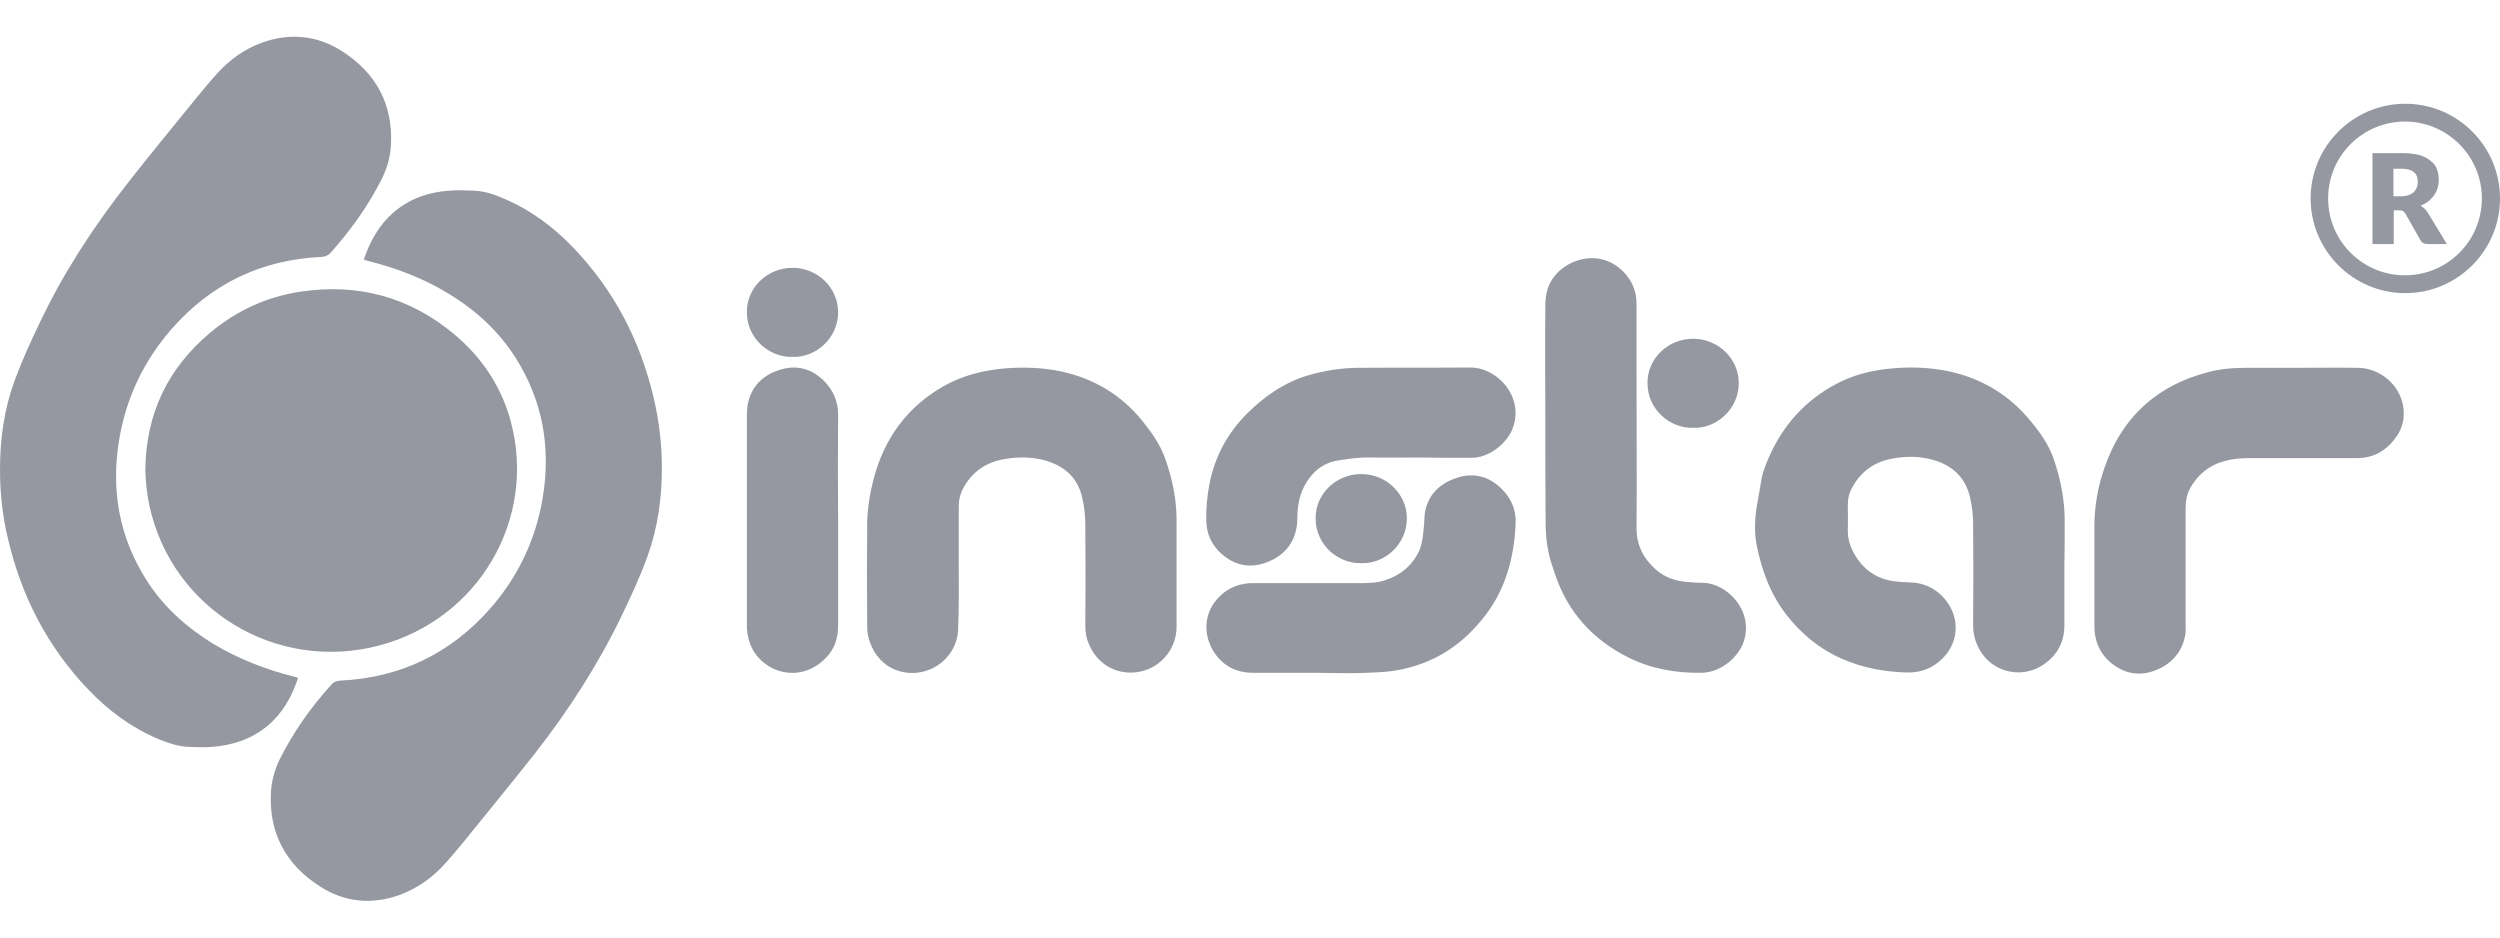 <?xml version="1.0" encoding="utf-8"?>
<!-- Generator: Adobe Illustrator 22.1.0, SVG Export Plug-In . SVG Version: 6.00 Build 0)  -->
<svg version="1.1" id="Camada_1" xmlns="http://www.w3.org/2000/svg" xmlns:xlink="http://www.w3.org/1999/xlink" x="0px" y="0px"
	 viewBox="0 0 800 300" style="enable-background:new 0 0 800 300;" xml:space="preserve">
<style type="text/css">
	.st0{fill:#9598A0;}
</style>
<path class="st0" d="M116.4,83.1c2-5.9,4.9-11.1,9.6-15.2c5.2-4.4,11.3-6.5,18-6.9c2.4-0.2,4.8-0.1,7.3,0c3.5,0.1,6.7,1.1,9.8,2.5
	c8.6,3.6,16,9.1,22.4,15.8c13.1,13.7,21.4,29.8,25.7,48.1c1.7,7.3,2.6,14.8,2.6,22.3c0,9.7-1.3,19.2-4.6,28.3
	c-2.3,6.4-5.2,12.7-8.2,18.9c-7.6,15.8-17.1,30.5-27.9,44.3c-7.4,9.4-15,18.6-22.5,27.9c-2.1,2.5-4.2,5.1-6.4,7.5
	c-3.9,4.3-8.6,7.6-14.1,9.7c-9,3.3-17.8,2.5-25.8-2.7c-10.9-7-16.3-17.1-15.6-30.1c0.2-3.7,1.2-7.2,2.8-10.5
	c4.4-8.8,10-16.7,16.6-24c0.7-0.8,1.6-1.1,2.7-1.2c19.4-0.9,35.4-8.7,48.1-23.1c9-10.3,14.6-22.2,16.8-35.6
	c2.6-15.9,0-30.8-8.7-44.6c-5.4-8.5-12.7-15.2-21.4-20.5c-8-4.9-16.7-8.2-25.8-10.5C117.4,83.4,117,83.3,116.4,83.1z M94,216.5
	c-9.1-2.3-17.8-5.7-25.8-10.5c-8.6-5.3-16-11.9-21.4-20.5c-8.7-13.7-11.3-28.7-8.7-44.6c2.2-13.4,7.8-25.3,16.8-35.6
	c12.7-14.5,28.7-22.2,48.1-23.1c1.1-0.1,1.9-0.4,2.7-1.2c6.5-7.3,12.2-15.2,16.6-24c1.6-3.3,2.6-6.8,2.8-10.5
	c0.7-13-4.6-23-15.6-30.1c-8-5.1-16.8-6-25.8-2.7c-5.5,2-10.2,5.4-14.1,9.7c-2.2,2.4-4.3,4.9-6.4,7.5c-7.5,9.3-15.2,18.5-22.5,27.9
	c-10.8,13.8-20.4,28.5-27.9,44.3c-3,6.2-5.8,12.4-8.2,18.9C1.3,131.1,0,140.6,0,150.3c0,7.5,0.8,15,2.6,22.3
	c4.3,18.3,12.6,34.4,25.7,48.1c6.4,6.7,13.8,12.2,22.4,15.8c3.2,1.3,6.4,2.4,9.8,2.5c2.4,0.1,4.8,0.2,7.3,0c6.7-0.5,12.8-2.5,18-6.9
	c4.7-4,7.6-9.2,9.6-15.2C94.8,216.7,94.4,216.6,94,216.5z M47.9,162.2c7.3,32.8,40.4,53,73.3,44.4c32.1-8.4,50.7-40.7,42.2-71.9
	c-3-11.1-9.2-20.3-18-27.7c-14.2-11.9-30.7-16.4-49-13.7c-11,1.6-20.7,6.1-29.2,13.2c-13.5,11.4-20.5,25.8-20.7,43.9
	C46.6,154.1,47,158.2,47.9,162.2z M660.7,166.6c0-6.7-1.3-13.1-3.4-19.4c-1.6-4.8-4.5-8.9-7.7-12.7c-6.7-8.1-15.3-13.3-25.6-15.6
	c-6.5-1.4-13-1.6-19.6-0.9c-5.8,0.6-11.4,2-16.7,4.8c-10,5.3-17.1,13.2-21.6,23.4c-1.1,2.5-2.1,5-2.5,7.6c-0.5,2.9-1,5.8-1.5,8.7
	c-0.6,3.9-0.7,8,0,11.8c1.6,8.1,4.4,15.8,9.6,22.5c4.8,6.1,10.6,10.9,17.7,14c6.6,2.9,13.6,4.2,20.8,4.4c4.4,0.1,8.1-1.3,11.2-4.3
	c4.2-4,5.5-9.7,3.5-14.9c-2.2-5.6-7.4-9.4-13.2-9.6c-1.5-0.1-3.1-0.1-4.6-0.3c-5.8-0.5-10.2-3.2-13.2-8c-1.7-2.6-2.7-5.5-2.6-8.7
	c0.1-2.6,0-5.3,0-7.9c0-1.9,0.4-3.7,1.3-5.3c2.6-4.9,6.6-8.1,12.2-9.3c4.3-0.9,8.6-1,12.8,0c6.6,1.6,11.2,5.4,12.8,12.2
	c0.7,2.9,1,5.9,1,8.8c0.1,10.7,0.1,21.5,0,32.2c0,3.4,1,6.4,2.9,9.1c4.3,6.1,12.7,7.8,19.1,3.8c4.7-3,7.2-7.2,7.2-12.9
	c0-6.2,0-12.4,0-18.6C660.7,176.7,660.7,171.7,660.7,166.6z M306.8,181.8c0-6.6,0-13.2,0-19.8c0-1.9,0.4-3.8,1.3-5.5
	c2.6-5,6.7-8.2,12.3-9.4c4.4-0.9,8.8-1,13.1,0c6.6,1.6,11.3,5.4,12.8,12.1c0.7,2.9,1,5.9,1,8.8c0.1,10.8,0.1,21.6,0,32.3
	c0,2,0.3,3.9,1.1,5.7c3.6,8.6,11.8,10.4,17.7,8.6c6.2-1.9,10.4-7.6,10.4-14c0-11.4,0-22.8,0-34.2c0-6.8-1.4-13.4-3.7-19.8
	c-1.6-4.5-4.4-8.4-7.4-12.1c-6.7-8.2-15.3-13.3-25.6-15.6c-6.1-1.3-12.2-1.5-18.4-1c-6.9,0.6-13.5,2.3-19.5,5.7
	c-11.7,6.7-18.9,16.7-22.3,29.5c-1.2,4.6-2,9.3-2.1,14.1c-0.1,11.1-0.1,22.2,0,33.3c0,1.7,0.3,3.5,0.9,5.1
	c3.3,8.9,11.5,10.9,17.5,9.2c6.2-1.7,10.7-7.4,10.7-13.7C306.9,194.7,306.8,188.2,306.8,181.8C306.8,181.8,306.8,181.8,306.8,181.8z
	 M494.6,166.9c0,3.1,0.2,6.2,0.8,9.2c0.5,2.8,1.5,5.5,2.4,8.2c4.1,11.8,12,20.4,23.1,26c7.3,3.7,15.3,5.1,23.5,5
	c6.8-0.1,12.1-5.5,13.6-10c3.3-10.1-5.6-18.8-13.2-18.8c-1.7,0-3.4-0.1-5.1-0.3c-3.7-0.3-7.1-1.5-9.9-4c-3.9-3.5-6.1-7.7-6.1-13.1
	c0.1-16.3,0-32.6,0-48.9c0-7.7,0-15.3,0-23c0-4.3-1.7-8-4.9-10.9c-8.3-7.6-21-2.4-23.6,6.3c-0.5,1.7-0.7,3.5-0.7,5.3
	c-0.1,12.3,0,24.6,0,36.9C494.5,145.6,494.5,156.3,494.6,166.9z M734.5,117.7c-5.1,0-10.3,0-15.4,0c-4.4,0-8.7,0.3-12.9,1.5
	c-18,4.8-29,16.6-33.9,34.1c-1.4,5-2.1,10.2-2.1,15.4c0,10.3,0,20.6,0,30.8c0,0.9,0,1.8,0.1,2.7c0.4,4,2.1,7.3,5.2,9.9
	c4.1,3.4,8.9,4.4,14,2.5c5.1-1.9,8.6-5.6,9.7-11c0.3-1.2,0.2-2.6,0.2-3.8c0-12.5,0-24.9,0-37.4c0-2.2,0.4-4.2,1.4-6.1
	c2.5-4.5,6.2-7.5,11.2-8.8c2.5-0.7,5.1-0.9,7.7-0.9c11.5,0,23,0,34.5,0c6,0,10.3-3,13.3-7.9c1.6-2.7,2-5.7,1.5-8.8
	c-1.2-6.9-7.4-12.1-14.5-12.2C747.8,117.6,741.2,117.7,734.5,117.7C734.5,117.7,734.5,117.7,734.5,117.7z M434.1,215.4
	c3.3-0.1,6.7-0.2,10-0.5c12.4-1.4,22.4-7.1,30.1-16.6c7.4-8.9,10.3-19.4,10.8-30.8c0.2-4.5-1.5-8.2-4.7-11.3
	c-4.1-3.9-9-5.1-14.4-3.2c-5.5,1.9-9.2,5.6-10,11.6c-0.1,1.1-0.1,2.2-0.2,3.3c-0.3,2.8-0.4,5.6-1.5,8.2c-2.2,4.8-5.9,7.9-11,9.6
	c-2.5,0.8-5.2,0.9-7.9,0.9c-11,0-22.1,0-33.1,0c-0.7,0-1.5,0-2.2,0c-4.3,0.3-7.9,2-10.6,5.2c-7,8.1-2.1,19.7,6.1,22.6
	c1.9,0.7,3.8,0.9,5.8,0.9c6.5,0,13,0,19.5,0C425.3,215.4,429.7,215.4,434.1,215.4z M470.2,146.5c0.1,0,0.2,0,0.3,0
	c6.2,0.2,12.1-5,13.7-9.8c3.4-9.8-5-19.2-13.9-19.1c-11.8,0.1-23.6,0-35.5,0.1c-5.5,0-10.9,0.9-16.2,2.4
	c-7.7,2.3-14.1,6.8-19.7,12.4c-6.1,6.1-10.1,13.6-11.8,22c-0.8,4-1.2,8.1-1.1,12.2c0.1,4.3,1.9,8,5.1,10.7c4.1,3.6,9,4.5,14.1,2.6
	c5.2-1.9,8.7-5.6,9.7-11.2c0.3-1.5,0.2-3.1,0.3-4.7c0.2-4,1.3-7.8,3.8-11.1c2.2-3,5.2-5,8.9-5.6c3.6-0.6,7.1-1.1,10.8-1
	c5,0.1,10,0,14.9,0C459.3,146.5,464.7,146.5,470.2,146.5z M268.2,132.7c0-4.2-1.5-7.7-4.4-10.7c-3.9-3.9-8.5-5.3-13.8-3.8
	c-5.5,1.6-9.3,5-10.6,10.6c-0.3,1.3-0.4,2.8-0.4,4.2c0,22.2,0,44.5,0,66.7c0,0.4,0,0.9,0,1.3c0.3,4.9,2.3,8.9,6.3,11.7
	c5,3.6,13.1,4.1,19.2-2.4c2.7-2.9,3.7-6.3,3.7-10.1c0-11.2,0-22.5,0-33.7C268.1,155.3,268.1,144,268.2,132.7z M268.2,99.7
	c-0.1-7.7-6.6-14-14.6-14c-8.1,0-14.7,6.4-14.6,14.2c0,8.6,7.4,14.6,14.7,14.3C260.9,114.5,268.3,108.3,268.2,99.7z M450.2,165.7
	c-0.1-7.7-6.6-14-14.6-14c-8.1,0-14.7,6.4-14.6,14.2c0,8.6,7.4,14.6,14.7,14.3C442.9,180.5,450.3,174.3,450.2,165.7z M556.4,122.4
	c-0.1-7.7-6.6-14-14.6-14c-8.1,0-14.7,6.4-14.6,14.2c0,8.6,7.4,14.6,14.7,14.3C549.1,137.2,556.5,131,556.4,122.4z M776.8,67.9
	c-0.3-0.5-0.7-0.9-1-1.2c-0.4-0.3-0.8-0.6-1.2-0.9c0.9-0.4,1.8-0.8,2.5-1.4c0.7-0.6,1.3-1.2,1.8-1.9c0.5-0.7,0.9-1.5,1.1-2.3
	c0.3-0.8,0.4-1.7,0.4-2.7c0-1.2-0.2-2.4-0.6-3.4c-0.4-1.1-1.1-2-2.1-2.7c-0.9-0.8-2.2-1.4-3.6-1.8c-1.5-0.4-3.3-0.6-5.4-0.6h-9.5
	v29.1h6.8V67.3h1.7c0.5,0,0.9,0.1,1.2,0.2c0.3,0.2,0.5,0.4,0.8,0.8l4.8,8.5c0.5,0.9,1.3,1.3,2.4,1.3h6.1L776.8,67.9z M765.9,62.6V54
	h2.7c1.7,0,3,0.4,3.9,1.1c0.8,0.7,1.2,1.7,1.2,3c0,0.6-0.1,1.2-0.3,1.8c-0.2,0.6-0.5,1-0.9,1.5c-0.4,0.4-0.9,0.7-1.6,1
	c-0.6,0.2-1.4,0.4-2.4,0.4H765.9z M800,63.5c0-16.7-13.6-30.3-30.3-30.3s-30.3,13.6-30.3,30.3s13.6,30.3,30.3,30.3
	S800,80.2,800,63.5z M794.2,63.5c0,13.6-11,24.6-24.6,24.6s-24.6-11-24.6-24.6s11-24.6,24.6-24.6S794.2,50,794.2,63.5z"/>
</svg>
